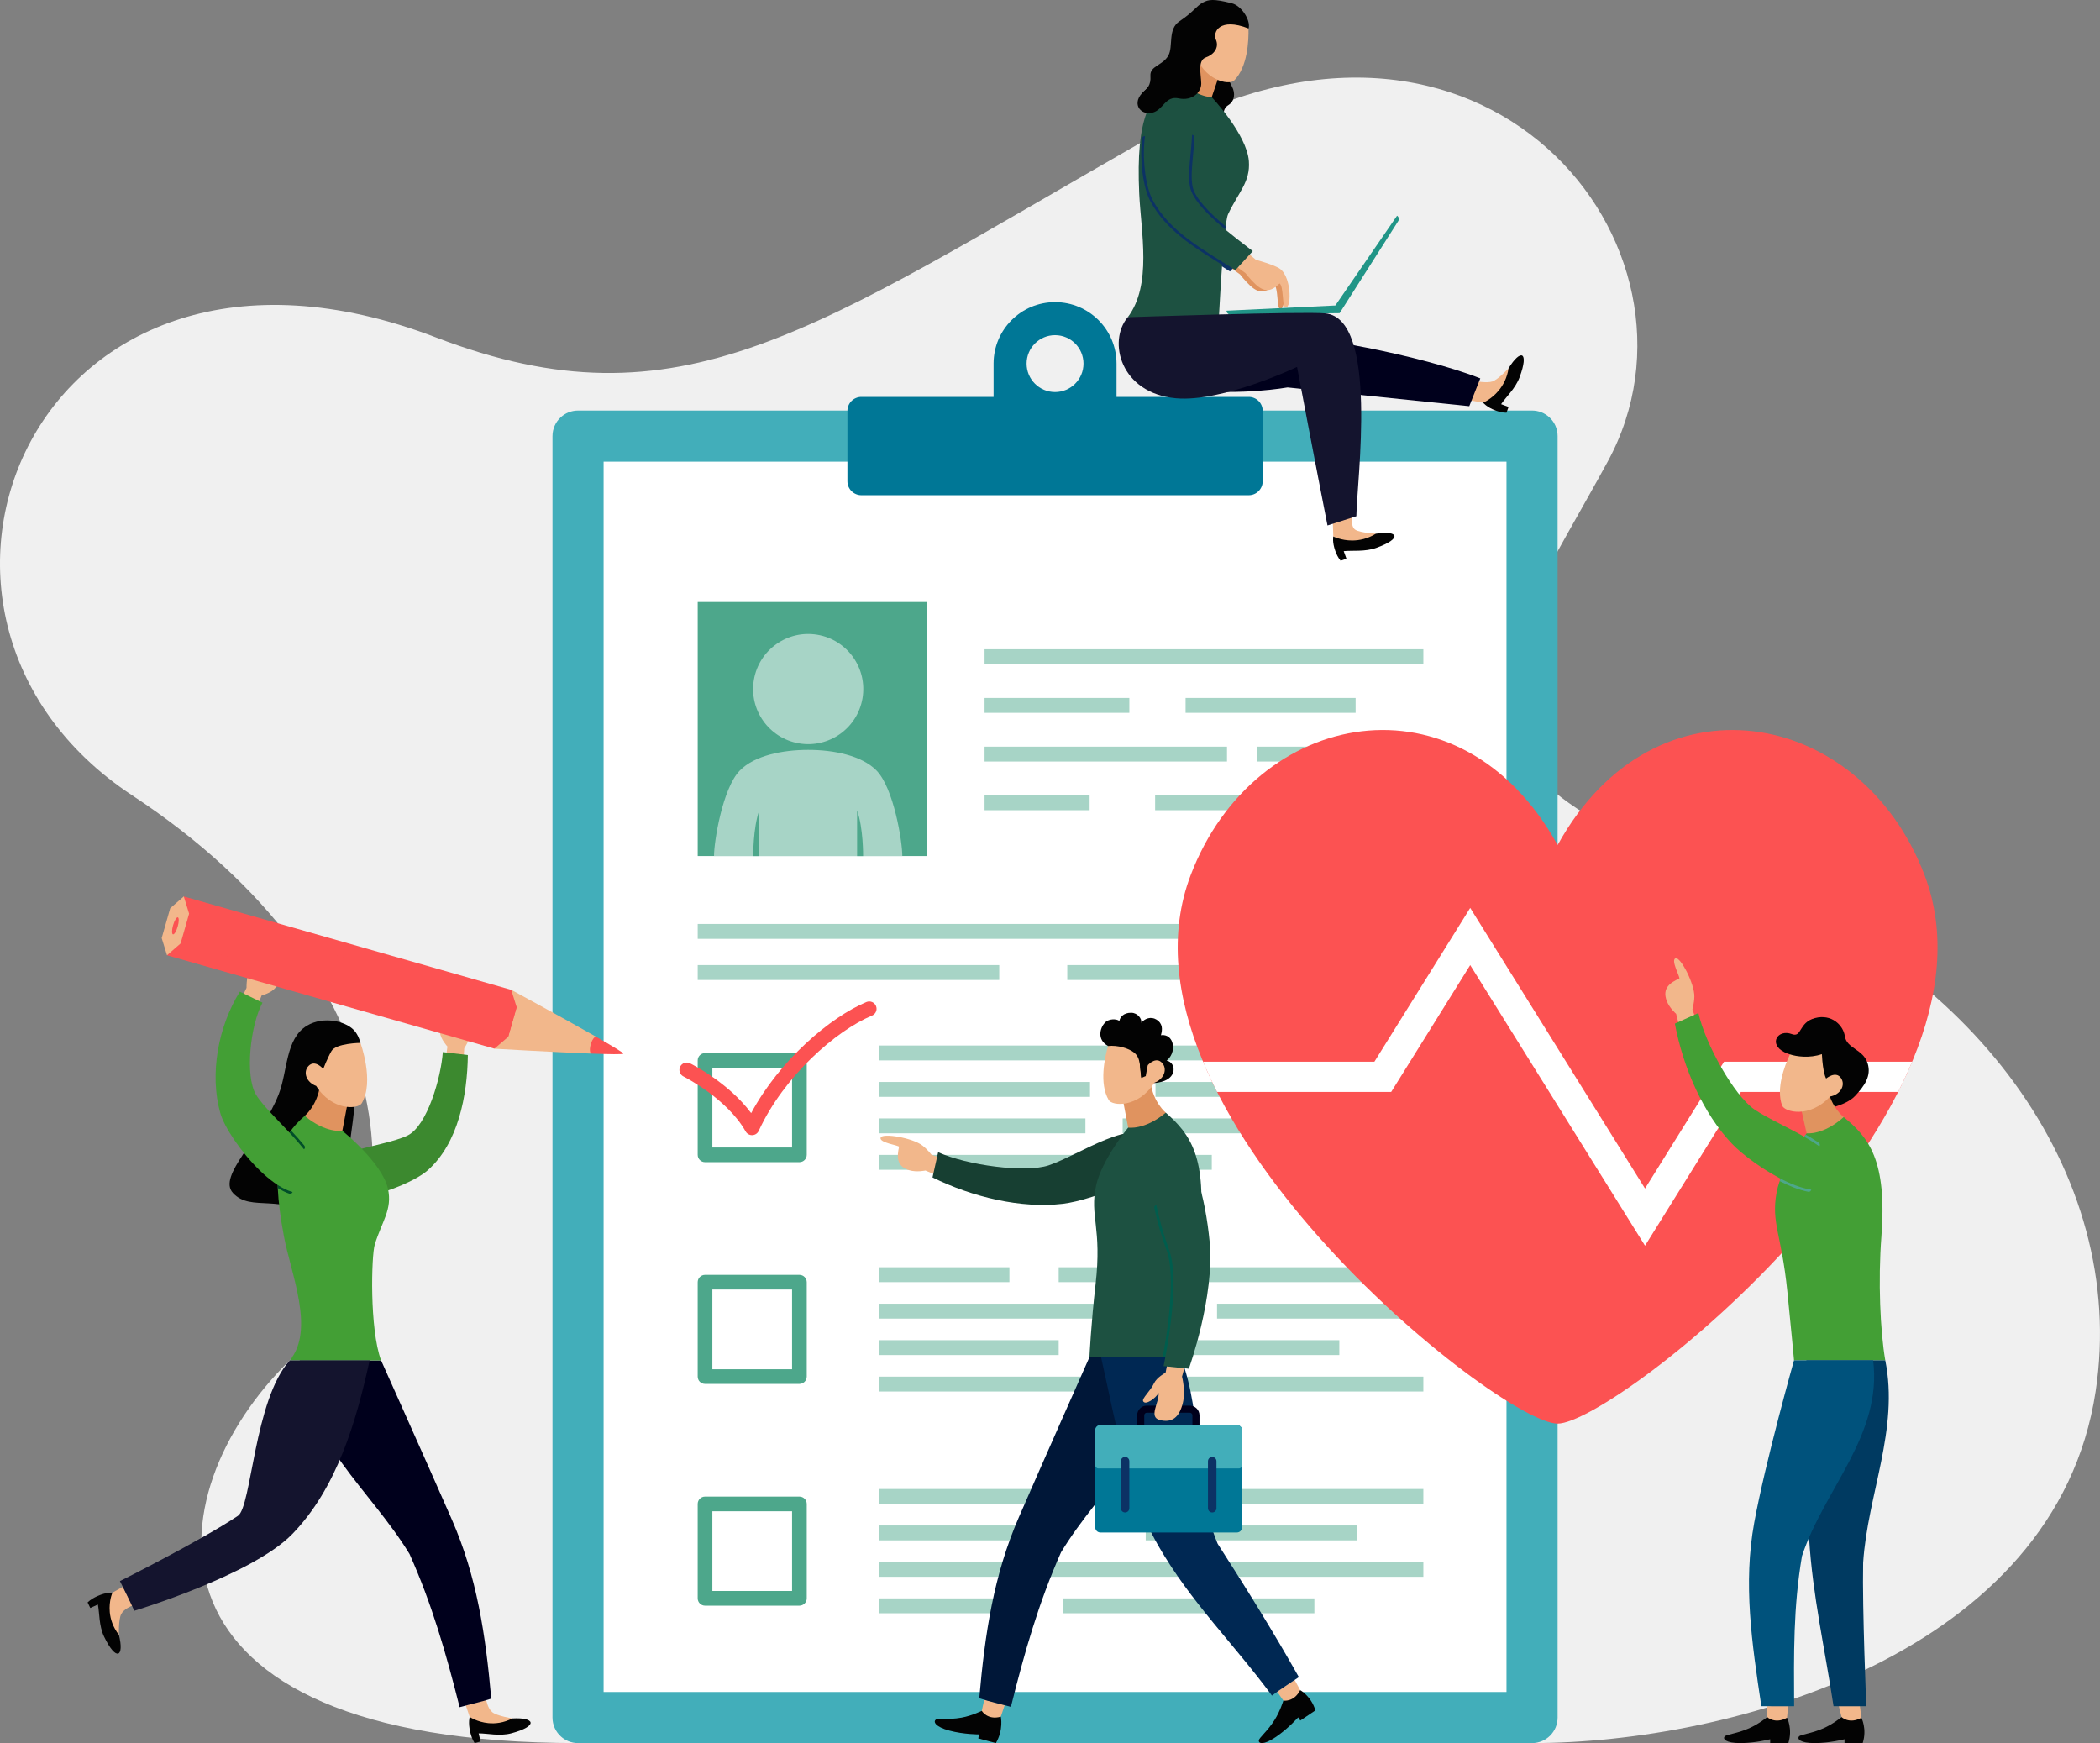 <?xml version="1.0" encoding="UTF-8"?><svg id="Calque_2" xmlns="http://www.w3.org/2000/svg" viewBox="0 0 2125.18 1764"><rect x="0" y="0" width="2125.18" height="1764" fill="#808080" stroke="none"/><defs><style>.cls-1{fill:#1d5141;}.cls-2{fill:#3c892f;}.cls-3{fill:#fc5252;}.cls-4{fill:#e0935f;}.cls-5{fill:#030303;}.cls-6{fill:#4da78b;}.cls-7{fill:#219587;}.cls-8{fill:#014f29;}.cls-9{fill:#a7d4c6;}.cls-10{fill:#00001c;}.cls-11{fill:#002853;}.cls-12{fill:#42aeba;}.cls-13{fill:#003a61;}.cls-14{fill:#fff;}.cls-15{fill:#001738;}.cls-16{fill:#f0f0f0;}.cls-17{fill:#007796;}.cls-18{fill:#173f32;}.cls-19{fill:#00527c;}.cls-20{fill:#14142e;}.cls-21{fill:#f2b78b;}.cls-22{fill:#0c3265;}.cls-23{fill:#439f35;}.cls-24{fill:#005d4d;}</style></defs><g id="Layer_1"><path class="cls-16" d="M1550.42,1764c201.95,0,530.02-90.52,570.32-355.79,33.56-220.86-126.78-436.76-376-522.23-325.58-111.67-227.79-216.99-117.79-418.79,117.79-216.08-125.77-520.98-465.97-326.54-340.2,194.44-472.17,295.61-719.78,200.83C34.77,185.9-143.32,622.54,133.76,804.87c277.09,182.34,298.75,436.06,159.5,571.81-139.25,135.75-165.79,387.31,291.72,387.31h965.45Z"/><path class="cls-12" d="M1550.42,1764h-965.45c-6.66,0-12.73-2.52-17.31-6.65-5.25-4.73-8.55-11.59-8.55-19.22V441.32c0-7.45,3.15-14.17,8.19-18.89,4.62-4.33,10.84-6.98,17.67-6.98h965.45c6.72,0,12.85,2.57,17.45,6.77,5.17,4.73,8.42,11.53,8.42,19.1v1296.81c0,7.05-2.82,13.43-7.39,18.1-4.7,4.79-11.24,7.77-18.48,7.77Z"/><rect class="cls-14" x="610.84" y="467.19" width="913.71" height="1245.08"/><rect class="cls-6" x="706.06" y="609.22" width="231.58" height="257.08"/><circle class="cls-9" cx="817.87" cy="697.31" r="55.75" transform="translate(-6.42 1387.01) rotate(-80.37)"/><path class="cls-9" d="M886.98,779.71c-14.89-15.15-43.23-20.86-69.12-20.86s-54.23,5.7-69.12,20.86c-17.51,17.83-26.17,71.9-26.17,86.59h190.57c0-14.69-8.65-68.77-26.17-86.59Z"/><path class="cls-6" d="M762.28,866.31s-.3-28.26,6.07-46.16v46.16h-6.07Z"/><path class="cls-6" d="M873.45,866.31s.3-28.26-6.07-46.16v46.16h6.07Z"/><rect class="cls-9" x="706.06" y="935.03" width="610.32" height="15.06"/><rect class="cls-9" x="706.06" y="976.66" width="305.16" height="15.06"/><rect class="cls-9" x="1080.07" y="976.66" width="360.35" height="15.06"/><path class="cls-17" d="M871.71,401.66h391.99c7.8,0,14.13,6.33,14.13,14.13v71.23c0,7.8-6.33,14.13-14.13,14.13h-391.99c-7.8,0-14.13-6.33-14.13-14.13v-71.23c0-7.8,6.33-14.13,14.13-14.13Z"/><path class="cls-17" d="M1067.7,305.75c-34.36,0-62.21,27.85-62.21,62.21v44.97h124.43v-44.97c0-34.36-27.85-62.21-62.21-62.21ZM1067.7,396.75c-15.9,0-28.79-12.89-28.79-28.79s12.89-28.79,28.79-28.79,28.79,12.89,28.79,28.79-12.89,28.79-28.79,28.79Z"/><rect class="cls-9" x="996.37" y="657.04" width="444.06" height="15.06"/><rect class="cls-9" x="996.37" y="706.32" width="146.52" height="15.06"/><rect class="cls-9" x="1199.79" y="706.32" width="172.08" height="15.06"/><rect class="cls-9" x="996.37" y="755.6" width="245.34" height="15.06"/><rect class="cls-9" x="1272.08" y="755.6" width="168.34" height="15.06"/><rect class="cls-9" x="996.37" y="804.87" width="106.31" height="15.06"/><rect class="cls-9" x="1168.98" y="804.87" width="271.44" height="15.06"/><path class="cls-6" d="M808.99,1176.1h-95.51c-4.1,0-7.43-3.32-7.43-7.43v-95.51c0-4.1,3.33-7.43,7.43-7.43h95.51c4.1,0,7.43,3.33,7.43,7.43v95.51c0,4.1-3.33,7.43-7.43,7.43ZM720.91,1161.25h80.65v-80.65h-80.65v80.65Z"/><path class="cls-3" d="M761.04,1148.78c-2.67,0-5.14-1.43-6.46-3.77-19.03-33.61-62.45-55.42-62.89-55.64-3.67-1.82-5.18-6.28-3.36-9.95,1.82-3.68,6.27-5.18,9.95-3.37,1.74.86,38.87,19.46,61.89,50.41,28.66-53.42,80.04-97.13,116.61-112.42,3.79-1.59,8.14.2,9.72,3.99,1.58,3.79-.2,8.14-3.99,9.72-36.63,15.31-89.29,61.41-114.71,116.7-1.16,2.53-3.65,4.2-6.44,4.32-.11,0-.21,0-.31,0Z"/><rect class="cls-9" x="889.65" y="1058.04" width="550.77" height="15.06" transform="translate(2330.07 2131.15) rotate(180)"/><rect class="cls-9" x="1169.34" y="1094.94" width="181.73" height="15.06" transform="translate(2520.42 2204.94) rotate(180)"/><rect class="cls-9" x="889.65" y="1094.94" width="213.44" height="15.06" transform="translate(1992.73 2204.94) rotate(180)"/><rect class="cls-9" x="1136.12" y="1131.84" width="304.31" height="15.06" transform="translate(2576.54 2278.74) rotate(180)"/><rect class="cls-9" x="889.65" y="1131.84" width="208.8" height="15.06" transform="translate(1988.09 2278.74) rotate(180)"/><rect class="cls-9" x="1308.57" y="1168.73" width="131.86" height="15.06" transform="translate(2748.99 2352.53) rotate(180)"/><rect class="cls-9" x="889.65" y="1168.73" width="336.67" height="15.06" transform="translate(2115.97 2352.53) rotate(180)"/><path class="cls-6" d="M808.99,1400.51h-95.51c-4.1,0-7.43-3.32-7.43-7.43v-95.51c0-4.1,3.33-7.43,7.43-7.43h95.51c4.1,0,7.43,3.33,7.43,7.43v95.51c0,4.1-3.33,7.43-7.43,7.43ZM720.91,1385.66h80.65v-80.66h-80.65v80.66Z"/><rect class="cls-9" x="889.65" y="1393.14" width="550.77" height="15.06"/><rect class="cls-9" x="889.65" y="1356.25" width="181.73" height="15.06"/><rect class="cls-9" x="1141.95" y="1356.25" width="213.44" height="15.06"/><rect class="cls-9" x="889.65" y="1319.35" width="304.31" height="15.06"/><rect class="cls-9" x="1231.63" y="1319.35" width="208.8" height="15.06"/><rect class="cls-9" x="889.65" y="1282.45" width="131.86" height="15.06"/><rect class="cls-9" x="1071.38" y="1282.45" width="336.67" height="15.06"/><path class="cls-6" d="M808.99,1624.92h-95.51c-4.1,0-7.43-3.33-7.43-7.43v-95.51c0-4.1,3.33-7.43,7.43-7.43h95.51c4.1,0,7.43,3.33,7.43,7.43v95.51c0,4.1-3.33,7.43-7.43,7.43ZM720.91,1610.06h80.65v-80.65h-80.65v80.65Z"/><rect class="cls-9" x="889.65" y="1506.86" width="550.77" height="15.06"/><rect class="cls-9" x="889.65" y="1543.76" width="181.73" height="15.06"/><rect class="cls-9" x="1159.46" y="1543.76" width="213.44" height="15.06"/><rect class="cls-9" x="889.65" y="1580.65" width="304.31" height="15.06"/><rect class="cls-9" x="1231.63" y="1580.65" width="208.8" height="15.06"/><rect class="cls-9" x="889.65" y="1617.55" width="131.86" height="15.06"/><rect class="cls-9" x="1075.89" y="1617.55" width="254.24" height="15.06"/><path class="cls-3" d="M1947.61,885.54c-64.66-169.55-273.01-208.35-371.32-30.37h0s0,0,0,0c-98.31-177.98-306.66-139.18-371.32,30.37-90.44,237.16,312.92,555.16,371.32,555.16s461.76-318.01,371.32-555.16Z"/><path class="cls-14" d="M1744.71,1074.42l-79.96,128.35-176.91-283.97-96.95,155.62h-173.38c4.28,10.24,9.03,20.45,14.18,30.6h176.19l79.96-128.35,176.91,283.97,96.95-155.62h159.2c5.15-10.15,9.9-20.36,14.18-30.6h-190.38Z"/><path class="cls-4" d="M1290.06,273.52c-5.23-4.01-24.63-9.29-24.63-9.29l-35.82-30.24-12.48,16.3,37.8,27.45s4.73,6.3,10.44,11.53c10.38,9.52,17.03,5.64,24.11-1.08,4.09,3.13,2.68,21.78,5.2,23.71,6.71,5.14,7.81-28.86-4.62-38.38Z"/><path class="cls-22" d="M1199.01,191.3c-6.09-26.97,16.54-83.43-17.22-88.17-21.92-3.08-33.8,75.84-20.98,100.16,17.66,33.5,52.79,51.24,83.93,71.43l17.6-19.22c-18.34-14.35-58.61-43.28-63.33-64.2Z"/><path class="cls-5" d="M1247.16,71.82c-5.66,5-3.78,9.4-.37,15.84s2.91,14.66-3.78,18.76c-6.69,4.1-5.63,13.06.52,20.11,6.15,7.05,1.47,28.5-16.16,15.07-17.63-13.44,1.09-71.14,1.09-71.14l18.7,1.36Z"/><path class="cls-4" d="M1210.23,49.79c-5.61,19.85-19.57,28.3-19.57,28.3,0,0-1.65,11.78,12.25,20.94,13.91,9.16,23.34-.68,23.34-.68l8.45-24.96s-9.15-20.04-24.48-23.6Z"/><path class="cls-1" d="M1263.83,162.99c-2.04-27.01-37.57-64.64-37.57-64.64,0,0-16.88.46-35.6-20.26-27.39,17.92-41.32,40.36-37.78,117.83,1.78,38.98,13.2,92.34-11.61,125.11,0,0,79.53,11.17,91.48,12.85.46-3.27,5.04-106.43,10.03-117.06,10.52-22.41,22.66-32.51,21.05-53.83Z"/><path class="cls-21" d="M1234.28,17.42c-5.34,19.4-11.59,34.05-11.59,34.05l-3.9-2.93s.96-10.99.81-11.27c-1.36-2.47-6.28-10.15-13.16-5.99-7.39,4.46-6.47,15.53,2.25,21.55,9.09,28.81,35.06,33.82,40.26,28.62,13.61-13.59,14.77-40.24,14.5-52.66-6.39-10.96-22.91-4.7-29.17-11.38Z"/><path class="cls-5" d="M1155.64,94.41c5.12-4.82,9.27-7.68,8.58-17.71-.69-10.02,12.55-10.42,18.13-20.48,5.22-9.41-.95-26.57,11.31-34.73,13.95-9.28,17.12-15.42,23.53-18.89,5.88-3.18,10.8-4,29.32.67,10.59,2.67,19.54,18.42,16.93,25.51-3.82-12.65-39.48-11.91-39.48-11.91l-45.63,73.23-22.71,4.29Z"/><path class="cls-22" d="M1236.77,261.8c-26.37-16.44-53.63-33.44-68.21-61.09-5.84-11.08-10.27-36.58-7.58-60.06.16-1.44-.87-2.82-2.3-2.89-1.43-.17-2.73.86-2.89,2.3-2.56,22.31.94,49.43,8.14,63.1,15.24,28.9,43.11,46.28,70.07,63.09.93.58,1.83,1.16,2.76,1.74.14-1.98.29-3.95.43-5.91-.14-.09-.28-.18-.43-.27Z"/><path class="cls-22" d="M1207.01,189.37c-1.95-8.62-.78-20.78.46-33.66.52-5.46,1.06-11.1,1.35-16.49.08-1.44-.98-2.7-2.47-2.75-1.44-.08-2.67,1.03-2.75,2.47-.28,5.28-.82,10.86-1.34,16.27-1.28,13.3-2.48,25.87-.35,35.31,3.16,13.98,20.35,30.53,37.67,44.81.24-2.23.49-4.28.74-6.2-15.55-13.07-30.66-27.99-33.32-39.76Z"/><path class="cls-21" d="M1295.51,272.16c-5.23-4.01-24.63-9.29-24.63-9.29l-35.82-30.24-12.48,16.3,37.8,27.45s4.73,6.3,10.44,11.53c10.38,9.52,17.03,5.64,24.11-1.08,4.09,3.13,2.68,21.78,5.2,23.71,6.71,5.14,7.81-28.86-4.62-38.38Z"/><path class="cls-1" d="M1204.46,189.94c-6.09-26.97,16.79-85.77-17.22-88.17-36.52-2.57-33.8,75.84-20.98,100.16,17.66,33.5,52.79,51.24,83.93,71.43l17.6-19.22c-18.34-14.35-58.61-43.28-63.33-64.2Z"/><path class="cls-5" d="M1263.45,28.79c-29.17-11.38-36.37,3.53-32.96,11.37,3.41,7.84-1.81,15-10.27,17.99-8.46,2.98-4.8,17.12-4.57,26.15.23,9.03-9.12,18.15-22.83,15.26-13.71-2.89-15.36,11.69-26.62,14.48-12.38,3.07-22.1-9.91-8.21-21.92,6.15-5.32,19.52-19.91,23.21-25.25,7.26-10.52,10.81-22.87,10.81-22.87l36.75-34.75,18.14-1.83,16.37,15.89.19,5.48Z"/><path class="cls-21" d="M1510.29,386.04c-5.71,1.91-17.49-.38-17.49-.38l-7.15,19.18,15.28,2.65,16.39-6.29,12.2-16.68-2.88-11.77s-10.64,11.39-16.35,13.3Z"/><path class="cls-5" d="M1526.64,372.74c-1.5,9.89-5.62,17.3-10.14,22.68-7.27,8.67-15.57,12.06-15.57,12.06,0,0,3.42,4.54,12.61,7.95,3.01,1.12,6.85,2.21,10.96,2.23,1.05-2.82,2.17-5.84,2.17-5.84,0,0-3.84-1.42-7.56-2.8,5.05-7.44,14.48-15.86,18.74-27.34,9.82-26.47.89-28.71-11.22-8.94Z"/><path class="cls-10" d="M1208.16,394.19c46.04,6.47,94.83-2.11,94.83-2.11l183.9,18.97,11.15-28.12c-57.96-22.99-181.98-46.49-201.06-40.51-30.04,9.42-162.16,41.47-88.82,51.77Z"/><path class="cls-7" d="M1351.36,309.14l-110.11,5.28c.03,2.16,1.8,3.9,3.97,3.87l110.47-1.37,59.32-93.21c1.16-1.83.62-4.25-1.2-5.41l-62.45,90.83Z"/><path class="cls-21" d="M1371.69,536.18c-5.15-3.13-3.62-14.45-3.62-14.45l-19.27,6.91.47,14.23,15.38,8.46,20.61-1.45,7.14-9.8s-15.56-.78-20.71-3.9Z"/><path class="cls-5" d="M1392.4,540.08c-8.52,5.24-16.85,6.87-23.87,6.9-11.31.04-19.26-4.1-19.26-4.1,0,0-1.26,5.54,2.07,14.76,1.09,3.02,2.73,6.66,5.37,9.81,2.83-1.02,5.86-2.11,5.86-2.11,0,0-1.39-3.85-2.74-7.58,8.94-.94,21.46.83,32.98-3.33,26.56-9.59,22.5-17.85-.42-14.33Z"/><path class="cls-20" d="M1341.23,317.13c-22.12-2.18-199.95,3.89-199.95,3.89-20.49,24.29-7.59,77,48.78,82.03,47.32,4.22,122.54-31.73,122.54-31.73,0,0,19.45,103.1,30.8,160.44l29.22-9.34c.46-35.8,22.7-199.98-31.4-205.3Z"/><polygon class="cls-21" points="1016.76 1725.51 1012.82 1737.28 998.35 1747.81 993.55 1731.37 996.09 1719.96 1016.76 1725.51"/><path class="cls-5" d="M973,1738.25c10.5-1.87,20.55-6.88,20.55-6.88,0,0,5.79,9.74,19.27,5.91,0,0,2.96,13.03-4.99,26.72-12.72-3.42-17.85-4.79-17.85-4.79l.95-3.99s-15.55.07-30.14-3.85c-14.59-3.92-16.21-8.94-14-10.94,2.22-2,12.15.33,26.2-2.18Z"/><path class="cls-15" d="M1102.5,1373.47h82.34c-7.02,83.91-70.87,131.11-111.12,197.52-22.71,51.01-37.14,101.91-50.71,156.39-10.65-3-21.49-5.3-32.02-8.74,5.74-65.3,14.54-124.5,39.94-182.88,25.4-58.38,71.56-162.28,71.56-162.28Z"/><polygon class="cls-21" points="1315.77 1710.38 1313.49 1727.78 1298.75 1721.01 1292.44 1711.94 1310.14 1700.04 1315.77 1710.38"/><path class="cls-5" d="M1298.75,1721.01s10.7,1.82,17.01-10.63c0,0,11.12,5.99,15.41,20.53-10.89,7.32-15.28,10.27-15.28,10.27l-2.16-3.22s-10.33,11.61-22.83,20.01c-12.49,8.4-17.1,6.44-17.02,3.54.08-2.91,8.34-8.84,15.96-20.88,5.7-9,8.9-19.63,8.9-19.63Z"/><path class="cls-11" d="M1232.31,1562.34c28.49,44.31,56.29,88.96,82.13,134.87-9.09,6.29-18.25,12-27.25,18.72-38.11-51.83-82.19-94.61-114.85-151.43-32.65-56.82-43.55-127.18-58.07-191.03h80.59c23.5,60.96,11.77,128.34,37.44,188.87Z"/><path class="cls-4" d="M1164.31,1095.27c2.8,20.43,15.44,30.74,15.44,30.74,0,0,0,11.9-15.05,19.03-15.05,7.14-23.02-3.92-23.02-3.92l-4.9-25.89s11.85-18.57,27.53-19.97Z"/><path class="cls-5" d="M1132.8,1033.15c.52-3.16,3.77-8.47,12.18-8.24,6.32.17,10.6,5.95,10.08,10.13,3.21-4.22,9.66-6.7,15.22-3.25,6.54,4.06,6.22,9.97,4.56,15.85,3.21-.57,9.3.21,11.51,7.32,2.63,8.47-2.12,15.77-5.77,18.3,4.53.76,8.65,5.89,6.56,12.23-3.52,10.71-21.06,10.65-21.06,10.65l5.01-22.43s.05,0,.06,0c-4.12-3.91-16.2-15.61-14.16-16.7,1.51-.8,6.41-2.67,9.98-4l-16.25-7.8s.11-.43.33-1.09c-3.74,1.1-13.31,3.81-17.09,3.88l-9.34,6.48c.7,3.44,2.44,12.29,2.1,13.2-.42,1.13-5.37-9.14-5.37-9.14-11.62-6.46-8.06-18.34-3.31-23.49,4.16-4.51,12.01-4.02,14.77-1.89Z"/><path class="cls-5" d="M1168.17,1045.12c.31.31,5.67,18.89,5.67,18.89v20.87s-23.93,15.97-27.61,16.08c-3.67.1-13.86-25.99-13.86-25.99l-10.07-27.76,21.94-8.82s23.62,6.4,23.93,6.72Z"/><path class="cls-21" d="M1127.08,1056.5c8.39.5,19.16,2.34,25.36-1.55.23,20.12,2.54,35.88,2.54,35.88l4.51-1.84s1.87-10.87,2.09-11.1c1.94-2.04,8.66-8.22,14.25-2.45,6.01,6.2,2.3,16.67-7.66,20.27-16.13,25.54-42.51,23.78-46.22,17.43-9.7-16.61-4.03-42.67-.61-54.61.86-.86,3.64-2.15,5.74-2.02Z"/><path class="cls-5" d="M1150.03,1046.89s20.52,5.86,20.57,6.03c.05.17-13.65,25.05-13.65,25.05l-1.98,12.87c-1.33-13.66-1.06-20.71-7.42-25.74-5.31-4.2-16.35-7.59-26.22-6.56-1.26-7.09,28.69-11.63,28.69-11.63Z"/><path class="cls-21" d="M933.69,1159.42c5.17,4.07,8.97,9.17,8.97,9.17l44.41,15-7.48,19.11-43.05-18.14s-8.78,1.93-16.2-.24c-13.49-3.94-12.59-14.24-10.51-23.76-.12-1.57-20.67-4.07-18.6-9.36,1.87-4.76,32.17.12,42.46,8.21Z"/><path class="cls-18" d="M1061.32,1179.29c30.7-10.25,88.65-51.19,105.38-24.47,19.38,30.97-60.72,59.84-91.23,63.43-42.04,4.95-91.4-6.75-131.78-26.71l5.7-25.5c29.19,13.18,88.12,21.2,111.94,13.25Z"/><path class="cls-1" d="M1109.21,1199.91c5.77-26.47,32.47-58.78,32.47-58.78,0,0,16.66,2.8,38.07-15.12,24.63,21.55,42.51,45.26,33.87,122.33-5.04,44.93-18.75,101.61-18.75,125.13h-92.37s1.72-34.91,6.16-73.34c6.72-58.22-6.16-69.42.56-100.21Z"/><path class="cls-24" d="M1168.15,1222.56c-.16-.76.03-1.52.46-2.1.34-.46.84-.81,1.44-.97.71-.19,1.41-.07,1.99.27.6.35,1.05.95,1.21,1.69,3.04,14.07,7.43,28.92,12.4,42.65,10.11,27.92.69,86.29-3.67,109.36h-5.34c4.14-21.95,13.8-80.81,4.1-107.58-4.83-13.33-9.4-28.54-12.59-43.33Z"/><path class="cls-17" d="M1113.59,1442.14h138.13c2.9,0,5.26,2.36,5.26,5.26v98.2c0,2.9-2.36,5.26-5.26,5.26h-138.13c-2.9,0-5.26-2.36-5.26-5.26v-98.2c0-2.9,2.36-5.26,5.26-5.26Z"/><path class="cls-10" d="M1160.62,1422.49h43.46c5.4,0,9.8,4.4,9.8,9.8v11.29h-7.17v-11.29c0-1.45-1.18-2.64-2.64-2.64h-43.46c-1.45,0-2.64,1.18-2.64,2.64v11.29h-7.17v-11.29c0-5.41,4.4-9.8,9.8-9.8Z"/><path class="cls-12" d="M1113.59,1442.14h138.13c2.9,0,5.26,2.35,5.26,5.26v35.32c0,1.85-1.5,3.34-3.34,3.34h-141.96c-1.85,0-3.34-1.5-3.34-3.34v-35.32c0-2.9,2.35-5.26,5.26-5.26Z"/><path class="cls-22" d="M1224.34,1475.13c.69-.46,1.51-.73,2.4-.73,1.04,0,1.99.37,2.73.98.96.79,1.57,1.98,1.57,3.32v47.6c0,1.07-.39,2.05-1.04,2.8-.79.92-1.96,1.5-3.26,1.5-1.19,0-2.26-.48-3.04-1.26-.78-.78-1.26-1.85-1.26-3.04v-47.6c0-1.48.75-2.79,1.9-3.57Z"/><path class="cls-22" d="M1135.99,1475.26c.72-.54,1.61-.86,2.59-.86,1.19,0,2.26.48,3.04,1.26.78.78,1.26,1.85,1.26,3.04v47.6c0,1.15-.45,2.2-1.19,2.97-.78.82-1.88,1.33-3.11,1.33-1.08,0-2.06-.4-2.82-1.05-.91-.79-1.48-1.95-1.48-3.25v-47.6c0-1.4.67-2.65,1.71-3.44Z"/><path class="cls-21" d="M1179.56,1389.12l9.14-45.98,19.92,4.95-12.43,45.03s3.84,14.52.8,26.77c-3.62,14.57-10.86,20.25-23.19,17.18-11.87-2.95-.59-17.63-1.31-27.5-2.89,5.58-13.5,12.99-15.66,8.4-1.35-2.87,7.36-10.2,11.05-18.14,2.77-5.96,11.67-10.72,11.67-10.72Z"/><path class="cls-1" d="M1179.65,1158.46c27.34-5.93,40.57,56.96,44.45,97.83,5.34,56.31-21.02,128.83-21.02,128.83l-25.57-2.62s18.07-83.32,5.68-117.51c-15.96-44.06-26.49-101.56-3.55-106.54Z"/><path class="cls-5" d="M310.58,1038.02c-21.91,13.32-19.26,45.64-28.57,69.48-17.57,44.99-62.29,82.35-46.26,99.78,18.47,20.08,48.56-1.14,88.2,27.64,27.4,19.89,40.81-179.53,40.81-179.53,0,0-1.14-5.54-4.78-10.72-7.92-11.28-32.5-16.93-49.41-6.65Z"/><path class="cls-4" d="M323.82,1098.49c-2.8,20.43-15.44,30.74-15.44,30.74,0,0,0,11.9,15.05,19.03,15.05,7.14,23.02-3.92,23.02-3.92l4.9-25.89s-11.85-18.57-27.53-19.97Z"/><path class="cls-21" d="M335.69,1058.17c-7.84,13.41-8.59,23.55-8.59,23.55,0,0-8.19-9.88-14.8-3.05-6.01,6.2-2.3,16.67,7.66,20.27,16.13,25.54,42.51,23.78,46.22,17.43,12.91-22.11-1.41-60.97-1.41-60.97,0,0-17.43-7.95-29.08,2.79Z"/><path class="cls-21" d="M492.05,1720.32l-20.67,5.51,3.94,11.67,14.48,10.45,20.66.61,8.07-9.52s-15.41-2.42-20.23-6.23c-4.82-3.81-6.23-12.48-6.23-12.48Z"/><path class="cls-5" d="M518.51,1739.03c-9,4.6-17.44,5.46-24.43,4.76-11.26-1.13-18.76-6.29-18.76-6.29,0,0-1.8,5.67.61,15.67.79,3.28,2.07,7.26,4.38,10.83,2.92-.78,6.04-1.61,6.04-1.61,0,0-1-4.18-1.98-8.22,8.99-.06,21.27,3.09,33.15-.08,27.37-7.29,24.14-16.37,1-15.05Z"/><path class="cls-10" d="M385.64,1376.69h-82.34c7.02,83.22,70.87,130.03,111.12,195.89,22.71,50.59,37.14,101.07,50.71,155.1,10.65-2.97,21.49-5.25,32.02-8.67-5.74-64.76-14.54-123.47-39.94-181.38-25.4-57.9-71.56-160.94-71.56-160.94Z"/><path class="cls-21" d="M452.83,1037.47c3.91-9.09-.51-32.85,11.67-31.75,12.65,1.14,16.2,15.08,14.85,30.02-1.14,12.57-9.52,25.03-9.52,25.03l-3.01,46.62-20.44-1.85,6.43-46.44s-6.85-7.4-7.52-13.95c-.89-8.71-6.72-18.49-4.5-20.76,3.55-3.63,11.15,6.85,12.04,13.07Z"/><path class="cls-2" d="M448.12,1064.7l25.34,2.99c-.53,41.41-9.86,89.2-40.36,116.42-22.14,19.76-111.26,49.1-119.76,13.15-7.13-30.16,73.71-35.45,99.28-48.23,19.84-9.91,33.72-58.75,35.5-84.33Z"/><path class="cls-23" d="M392.64,1203.14c-5.77-26.46-46.2-58.78-46.2-58.78,0,0-16.66,2.8-38.07-15.12-24.63,21.55-35.31,45.72-21.02,121.94,7.19,38.35,31.54,94.38,5.91,125.51h92.37c-11.78-32.04-9.81-106.1-6.35-117.31,7.3-23.66,17.91-35.35,13.36-56.24Z"/><path class="cls-21" d="M276.37,989.22c1.61-9.77,18.14-27.39,7.29-33.03-11.27-5.86-21.77,3.96-28.69,17.28-5.82,11.2-5.48,26.22-5.48,26.22l-18.75,39.26,18.21,9.47,15.78-40.95s9.76-2.54,13.85-7.69c5.44-6.86,15.63-11.95,14.98-15.06-1.03-4.97-13.08-.24-17.19,4.51Z"/><path class="cls-8" d="M303.97,1162.7c.91,1.12,2.56,1.29,3.68.38,1.12-.91,1.29-2.55.38-3.68-4.15-5.11-8.78-10.25-13.54-15.35-1.05,1.44-2.03,2.94-2.97,4.48,4.38,4.72,8.64,9.47,12.44,14.16Z"/><path class="cls-8" d="M293.58,1208.13c1.09,0,2.1-.68,2.47-1.77.47-1.36-.26-2.85-1.63-3.32-4.32-1.48-8.86-3.9-13.47-7,.02,2.02.07,4.09.16,6.23,3.97,2.47,7.87,4.43,11.62,5.71.28.1.56.14.84.14Z"/><path class="cls-23" d="M265.65,1014.69l-22.95-11.14c-21.88,35.16-30.82,83.32-19.81,122.69,7.99,28.58,67.24,101.33,93.78,75.63,22.27-21.56-42.97-69.59-57.62-94.14-11.37-19.04-5.68-70.53,6.61-93.04Z"/><path class="cls-5" d="M327.08,1066.55l.02,15.17s4.52-11.51,8.36-18.11c4.62-7.93,29.31-8.22,29.31-8.22l-17.53-16.13-20.15,27.29Z"/><path class="cls-21" d="M133.76,1624.97l-9.28-19.27-10.73,6.06-7.55,16.18,3.27,20.4,10.86,6.14s-.51-15.59,2.33-21.04c2.84-5.44,11.09-8.46,11.09-8.46Z"/><path class="cls-5" d="M120.34,1654.47c-6.21-7.97-8.63-16.11-9.25-23.11-1-11.28,2.66-19.61,2.66-19.61,0,0-5.91-.7-15.28,3.53-3.07,1.39-6.74,3.39-9.82,6.34,1.31,2.72,2.71,5.63,2.71,5.63,0,0,3.91-1.77,7.71-3.48,1.75,8.82.96,21.47,6.29,32.55,12.29,25.52,20.61,20.65,14.97-1.84Z"/><path class="cls-20" d="M240.8,1533.99c-38.04,25.41-119.44,66.07-119.44,66.07,4.94,10.03,9.87,19.48,14.51,30.03,0,0,119.34-35.86,159.93-77.66,44.98-46.32,64.64-113.4,78.26-175.75h-80.8c-36.1,39.93-38.62,148.12-52.46,157.3Z"/><path class="cls-5" d="M1813.21,1046.46c10.57,4.01,6.64-11.69,23.5-16.16,16.86-4.47,28.63,7.16,30.26,18.33,1.84,12.57,18.52,13.02,23.02,27.31,4.13,13.11-3.43,23.18-12.59,33.08-12.11,13.09-45.57,16.03-46.32,14.35,1.9-1.56-19.67-56.34-19.67-56.34-1.87-.58-3.72-1.28-5.51-2.17-16.67-8.33-6.76-23.73,7.31-18.4Z"/><path class="cls-4" d="M1849.31,1100.26c3.51,20.32,16.51,30.19,16.51,30.19,0,0,.42,11.89-14.37,19.55-14.79,7.66-23.15-3.11-23.15-3.11l-5.8-25.71s11.19-18.97,26.81-20.92Z"/><path class="cls-21" d="M1843.73,1066.77c1.03,19.8,4.29,24.69,4.29,24.69,0,0,9.81-8.27,15.11-.39,4.82,7.16-.68,16.81-11.13,18.59-20.4,22.29-46.05,15.88-48.58,8.97-6.19-16.93,2.37-39.65,7.98-51.61,6.58,2.2,19.84,4.08,32.33-.26Z"/><path class="cls-23" d="M1828.3,1146.89s16.74,2.22,37.52-16.44c25.37,20.68,44.07,43.74,38.13,121.07-3.46,45.08-1.14,95.38,3.91,125.07h-92.32s-2.81-30.84-6.79-69.92c-5.94-58.31-16.48-68.89-10.84-99.89,4.85-26.65,30.4-59.88,30.4-59.88Z"/><path class="cls-6" d="M1840.56,1156.47c.46.32.79.77.96,1.27.27.78.16,1.69-.37,2.41h0c-.23.31-.51.56-.83.74-.84.47-1.91.45-2.76-.15-4.09-2.85-8.58-5.6-13.28-8.29,1.31-1.87,2.36-3.31,3.07-4.27,4.66,2.68,9.12,5.43,13.22,8.29Z"/><path class="cls-6" d="M1830.83,1200.91c.65.12,1.2.47,1.59.94.44.54.66,1.25.56,1.99-.11.75-.52,1.39-1.09,1.79-.54.39-1.23.56-1.93.43-9.03-1.7-19.04-5.69-28.91-10.78.58-1.66,1.22-3.32,1.89-4.98,9.77,5.06,19.49,8.99,27.89,10.61Z"/><path class="cls-21" d="M1699.43,990.23c1.18-1.04-9.14-18.98-3.67-20.49,4.93-1.36,19.2,25.81,18.9,38.9-.15,6.58-1.96,12.68-1.96,12.68l14.64,44.54-19.78,5.48-11.31-45.33s-6.81-5.87-9.53-13.11c-4.93-13.16,3.84-18.61,12.7-22.66Z"/><path class="cls-23" d="M1775.32,1122.66c26.62,18.42,94.13,40.23,82.79,69.64-13.15,34.08-84.3-12.69-105.48-34.95-29.18-30.67-49.42-77.18-57.67-121.46l23.82-10.74c6.96,31.27,35.89,83.22,56.54,97.51Z"/><polygon class="cls-21" points="1883.72 1738.36 1872.12 1751.54 1863.67 1737.69 1860.88 1726.64 1882.2 1726.64 1883.72 1738.36"/><path class="cls-5" d="M1845.33,1749.02c9.75-4.29,18.33-11.33,18.33-11.33,0,0,7.86,7.48,20.05.67,0,0,5.89,11.18,1.34,25.64h-18.41v-3.88s-15.05,3.88-30.11,3.88-17.78-4.19-16.1-6.56c1.69-2.37,11.85-2.68,24.89-8.42Z"/><path class="cls-13" d="M1907.86,1376.58c14.18,70.01-17.92,135.83-22.38,205.02-.95,47.29,3.21,145.04,3.21,145.04h-33.17c-8.52-56.91-21.25-112.09-24.74-170.09-3.49-58.01-.43-121.44-2.74-179.97h79.82Z"/><polygon class="cls-21" points="1808.46 1738.36 1796.87 1751.54 1788.42 1737.69 1788.24 1726.64 1809.56 1726.64 1808.46 1738.36"/><path class="cls-5" d="M1770.08,1749.02c9.75-4.29,18.33-11.33,18.33-11.33,0,0,7.86,7.48,20.05.67,0,0,5.89,11.18,1.34,25.64h-18.41v-3.88s-15.05,3.88-30.11,3.88-17.78-4.19-16.1-6.56c1.69-2.37,11.85-2.68,24.89-8.42Z"/><path class="cls-19" d="M1815.54,1376.58h80.06c9.47,75.68-49.79,130.62-72.01,198.15-8.9,52.03-8.21,99.43-7.94,151.91h-33.18c-9.63-63.99-18.54-123.94-7.19-185.8,11.35-61.86,40.26-164.27,40.26-164.27Z"/><path class="cls-21" d="M517.48,1001.75s51.86,28.11,85.42,47.24l-4.91,17.22c-38.6-1.45-97.48-4.93-97.48-4.93l8.49-29.76h0s0,0,0,0l8.49-29.76Z"/><polygon class="cls-3" points="522.86 1019.16 514.25 1049.32 500.35 1061.23 169.01 966.72 185.99 907.19 517.33 1001.71 522.86 1019.16"/><rect class="cls-3" x="337.13" y="814.61" width="31.36" height="344.71" transform="translate(-693.07 1055.52) rotate(-74.08)"/><path class="cls-3" d="M630.8,1066.26c-.25.87-14.17.65-32.82-.05,0,0-2.14-2.38-.15-9.35,1.99-6.97,5.06-7.86,5.06-7.86,16.21,9.24,28.15,16.4,27.91,17.27Z"/><polygon class="cls-21" points="191.37 924.61 182.76 954.76 169.01 966.72 163.63 949.31 172.24 919.15 185.99 907.19 191.37 924.61"/><path class="cls-3" d="M179.96,928.35c-1.29-.37-3.44,3.19-4.79,7.94-1.36,4.75-1.41,8.91-.12,9.27,1.29.37,3.44-3.19,4.79-7.94,1.36-4.75,1.41-8.91.12-9.27Z"/></g></svg>